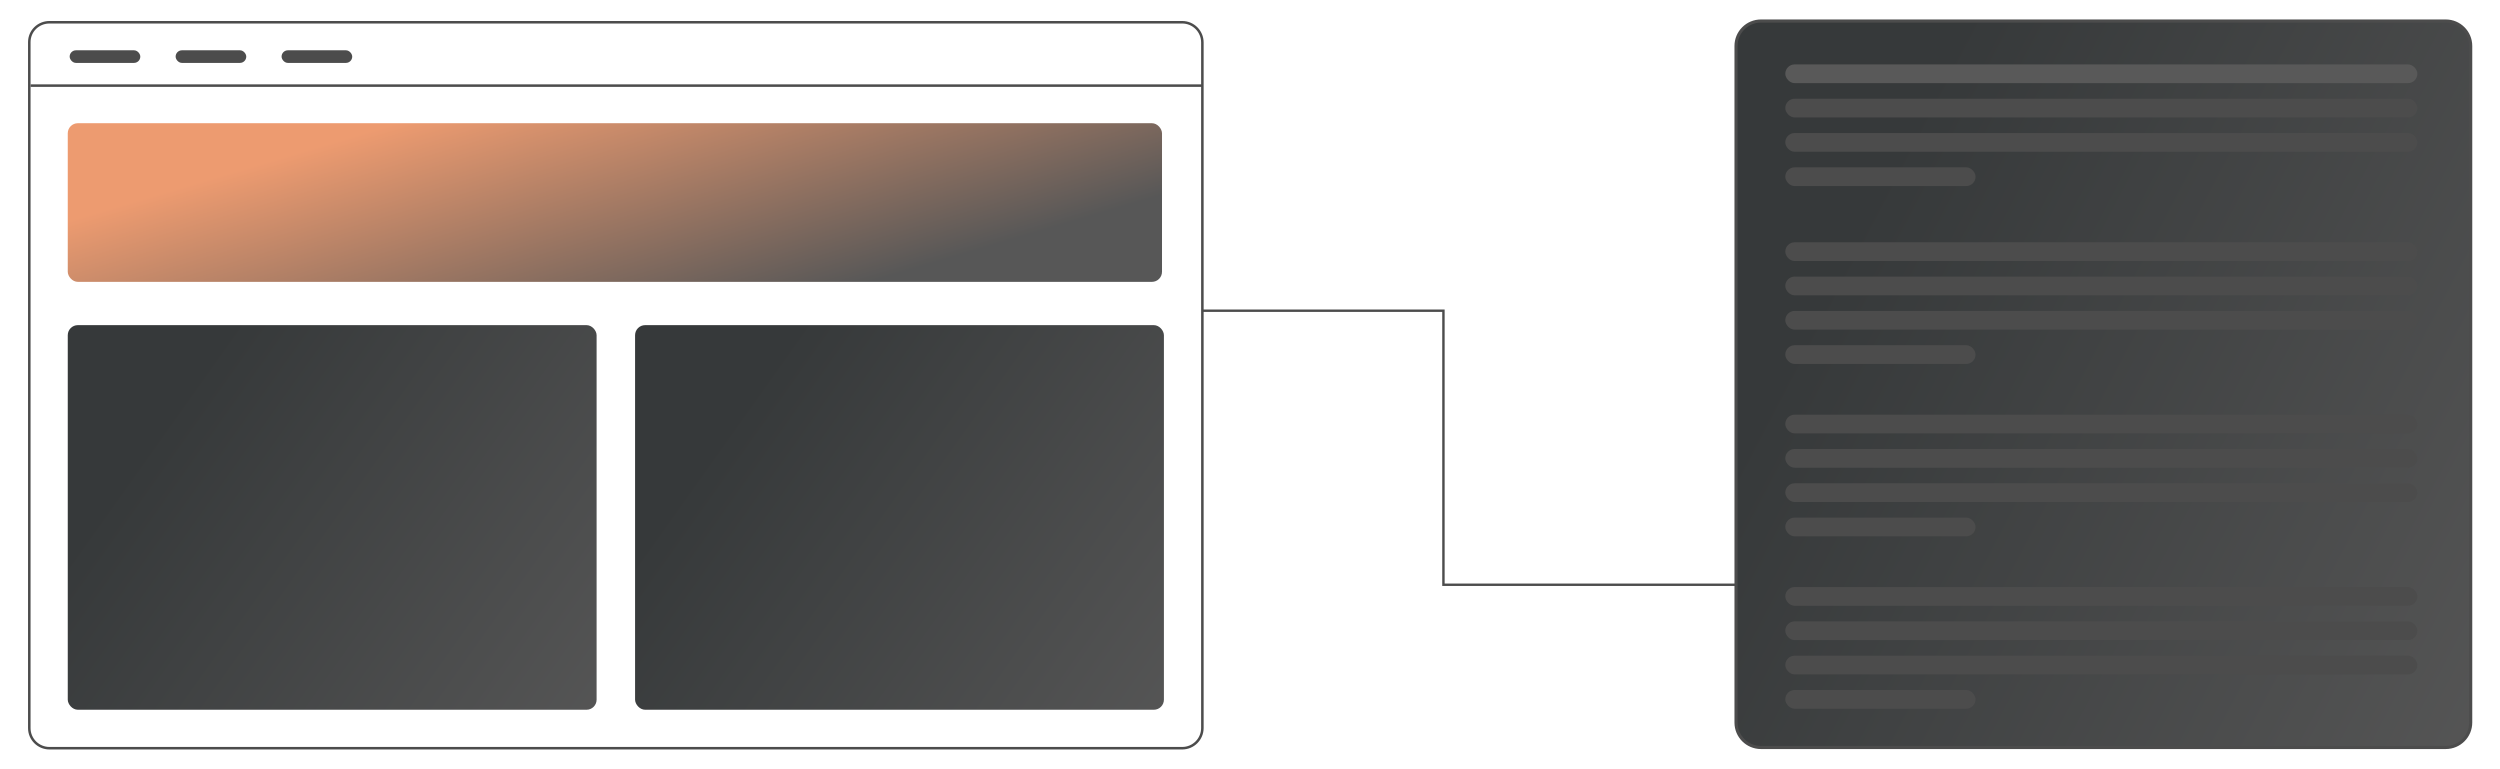 <svg id="eucVm6RehXL1" xmlns="http://www.w3.org/2000/svg" viewBox="40 220 520 160">
        <defs>
            <linearGradient id="eucVm6RehXL8-fill" x1="35.103" y1="9.858" x2="52.133" y2="67.162" spreadMethod="pad" gradientUnits="userSpaceOnUse" gradientTransform="translate(0 0)">
                <stop id="eucVm6RehXL8-fill-0" offset="0%" stop-color="#ed9b70">
                    <animate attributeName="stop-color" values="#575757;#ed9b70;#575757" dur="7s" repeatCount="indefinite"/> 
                </stop>
                <stop id="eucVm6RehXL8-fill-1" offset="100%" stop-color="#575757">
                    <animate attributeName="stop-color" values="#ed9b70;#575757;#ed9b70" dur="7s" repeatCount="indefinite"/> 
                </stop>
            </linearGradient>
            <linearGradient id="eucVm6RehXL9-fill" x1="16.965" y1="23.899" x2="112.695" y2="91.905" spreadMethod="pad" gradientUnits="userSpaceOnUse" gradientTransform="translate(0 0)">
                <stop id="eucVm6RehXL9-fill-0" offset="0%" stop-color="#36393a">
                    <animate attributeName="stop-color" values="#575757;#36393a;#575757" dur="8s" repeatCount="indefinite"/> 
                </stop>
                <stop id="eucVm6RehXL9-fill-1" offset="100%" stop-color="#575757">
                    <animate attributeName="stop-color" values="#36393a;#575757;#36393a" dur="8s" repeatCount="indefinite"/> 
                </stop>
            </linearGradient>
            <linearGradient id="eucVm6RehXL10-fill" x1="16.965" y1="23.899" x2="112.695" y2="91.905" spreadMethod="pad" gradientUnits="userSpaceOnUse" gradientTransform="translate(0 0)">
                 <stop id="eucVm6RehXL10-fill-0" offset="0%" stop-color="#36393a">
                    <animate attributeName="stop-color" values="#575757;#36393a;#575757" dur="7.5s" repeatCount="indefinite"/> 
                </stop>
                <stop id="eucVm6RehXL10-fill-1" offset="100%" stop-color="#575757">
                    <animate attributeName="stop-color" values="#36393a;#575757;#36393a" dur="7.5s" repeatCount="indefinite"/> 
                </stop>
            </linearGradient>
            <linearGradient id="eucVm6RehXL11-fill" x1="379.568" y1="45.886" x2="536.758" y2="128.015" spreadMethod="pad" gradientUnits="userSpaceOnUse" gradientTransform="translate(0 0)">
                 <stop id="eucVm6RehXL11-fill-0" offset="0%" stop-color="#36393a">
                    <animate attributeName="stop-color" values="#575757;#36393a;#575757" dur="6s" repeatCount="indefinite"/> 
                </stop>
                <stop id="eucVm6RehXL11-fill-1" offset="100%" stop-color="#575757">
                    <animate attributeName="stop-color" values="#36393a;#575757;#36393a" dur="6s" repeatCount="indefinite"/> 
                </stop>
            </linearGradient>
        </defs>
        <g transform="translate(45.094 223.628)">
            <path d="M1,147.817L1,5.139C1,2.821,2.879,1,5.198,1L240.802,1C243.121,1,245,2.879,245,5.198v142.604c0,2.319-1.879,4.198-4.198,4.198h-235.604C2.879,152,1,150.135,1,147.817Z" fill="none" stroke="#4c4c4c" stroke-width="0.525"/>
            <path d="M1.264,14.18h243.736" fill="none" stroke="#4c4c4c" stroke-width="0.525"/>
            <rect width="14.692" height="2.624" rx="1.312" ry="1.312" transform="translate(9.396 6.833)" fill="#4c4c4c"/>
            <rect width="14.692" height="2.624" rx="1.312" ry="1.312" transform="translate(31.436 6.833)" fill="#4c4c4c"/>
            <rect width="14.692" height="2.624" rx="1.312" ry="1.312" transform="translate(53.475 6.833)" fill="#4c4c4c"/>
            <rect id="eucVm6RehXL8" width="227.603" height="33" rx="2.099" ry="2.099" transform="translate(9 22)" fill="url(#eucVm6RehXL8-fill)"/>
            <rect id="eucVm6RehXL9" width="110" height="80" rx="2.099" ry="2.099" transform="translate(9 64)" fill="url(#eucVm6RehXL9-fill)"/>
            <rect id="eucVm6RehXL10" width="110" height="80" rx="2.099" ry="2.099" transform="translate(127 64)" fill="url(#eucVm6RehXL10-fill)"/>
            <path id="eucVm6RehXL11" d="M356,146.669v-140.738c0-2.867,2.324-5.187,5.19-5.187h142.432c2.867,0,5.19,2.324,5.19,5.19v140.725c0,2.866-2.323,5.19-5.19,5.19h-142.432c-2.866,0-5.19-2.314-5.19-5.18Z" fill="url(#eucVm6RehXL11-fill)" stroke="#4c4c4c" stroke-width="0.649"/>
            <rect width="131.47" height="3.893" rx="1.946" ry="1.946" transform="translate(366.246 46.77)" fill="#4c4c4c"/>
            <rect width="131.47" height="3.893" rx="1.946" ry="1.946" transform="translate(366.246 53.906)" fill="#4c4c4c"/>
            <rect width="131.47" height="3.893" rx="1.946" ry="1.946" transform="translate(366.246 61.043)" fill="#4c4c4c"/>
            <rect width="39.576" height="3.893" rx="1.946" ry="1.946" transform="translate(366.246 68.18)" fill="#4c4c4c"/>
            <rect width="131.47" height="3.893" rx="1.946" ry="1.946" transform="translate(366.246 9.77)" fill="#595959"/>
            <rect width="131.47" height="3.893" rx="1.946" ry="1.946" transform="translate(366.246 16.906)" fill="#4c4c4c"/>
            <rect width="131.47" height="3.893" rx="1.946" ry="1.946" transform="translate(366.246 24.043)" fill="#4c4c4c"/>
            <rect width="39.576" height="3.893" rx="1.946" ry="1.946" transform="translate(366.246 31.18)" fill="#4c4c4c"/>
            <rect width="131.47" height="3.893" rx="1.946" ry="1.946" transform="translate(366.246 82.625)" fill="#4c4c4c"/>
            <rect width="131.47" height="3.893" rx="1.946" ry="1.946" transform="translate(366.246 89.762)" fill="#4c4c4c"/>
            <rect width="131.47" height="3.893" rx="1.946" ry="1.946" transform="translate(366.246 96.898)" fill="#4c4c4c"/>
            <rect width="39.576" height="3.893" rx="1.946" ry="1.946" transform="translate(366.246 104.035)" fill="#4c4c4c"/>
            <rect width="131.47" height="3.893" rx="1.946" ry="1.946" transform="translate(366.246 118.48)" fill="#4c4c4c"/>
            <rect width="131.47" height="3.893" rx="1.946" ry="1.946" transform="translate(366.246 125.617)" fill="#4c4c4c"/>
            <rect width="131.47" height="3.893" rx="1.946" ry="1.946" transform="translate(366.246 132.754)" fill="#4c4c4c"/>
            <rect width="39.576" height="3.893" rx="1.946" ry="1.946" transform="translate(366.246 139.891)" fill="#4c4c4c"/>
            <path d="M245,61h50.141v57h60.859" fill="none" stroke="#4c4c4c" stroke-width="0.5"/>
        </g>
    </svg>
